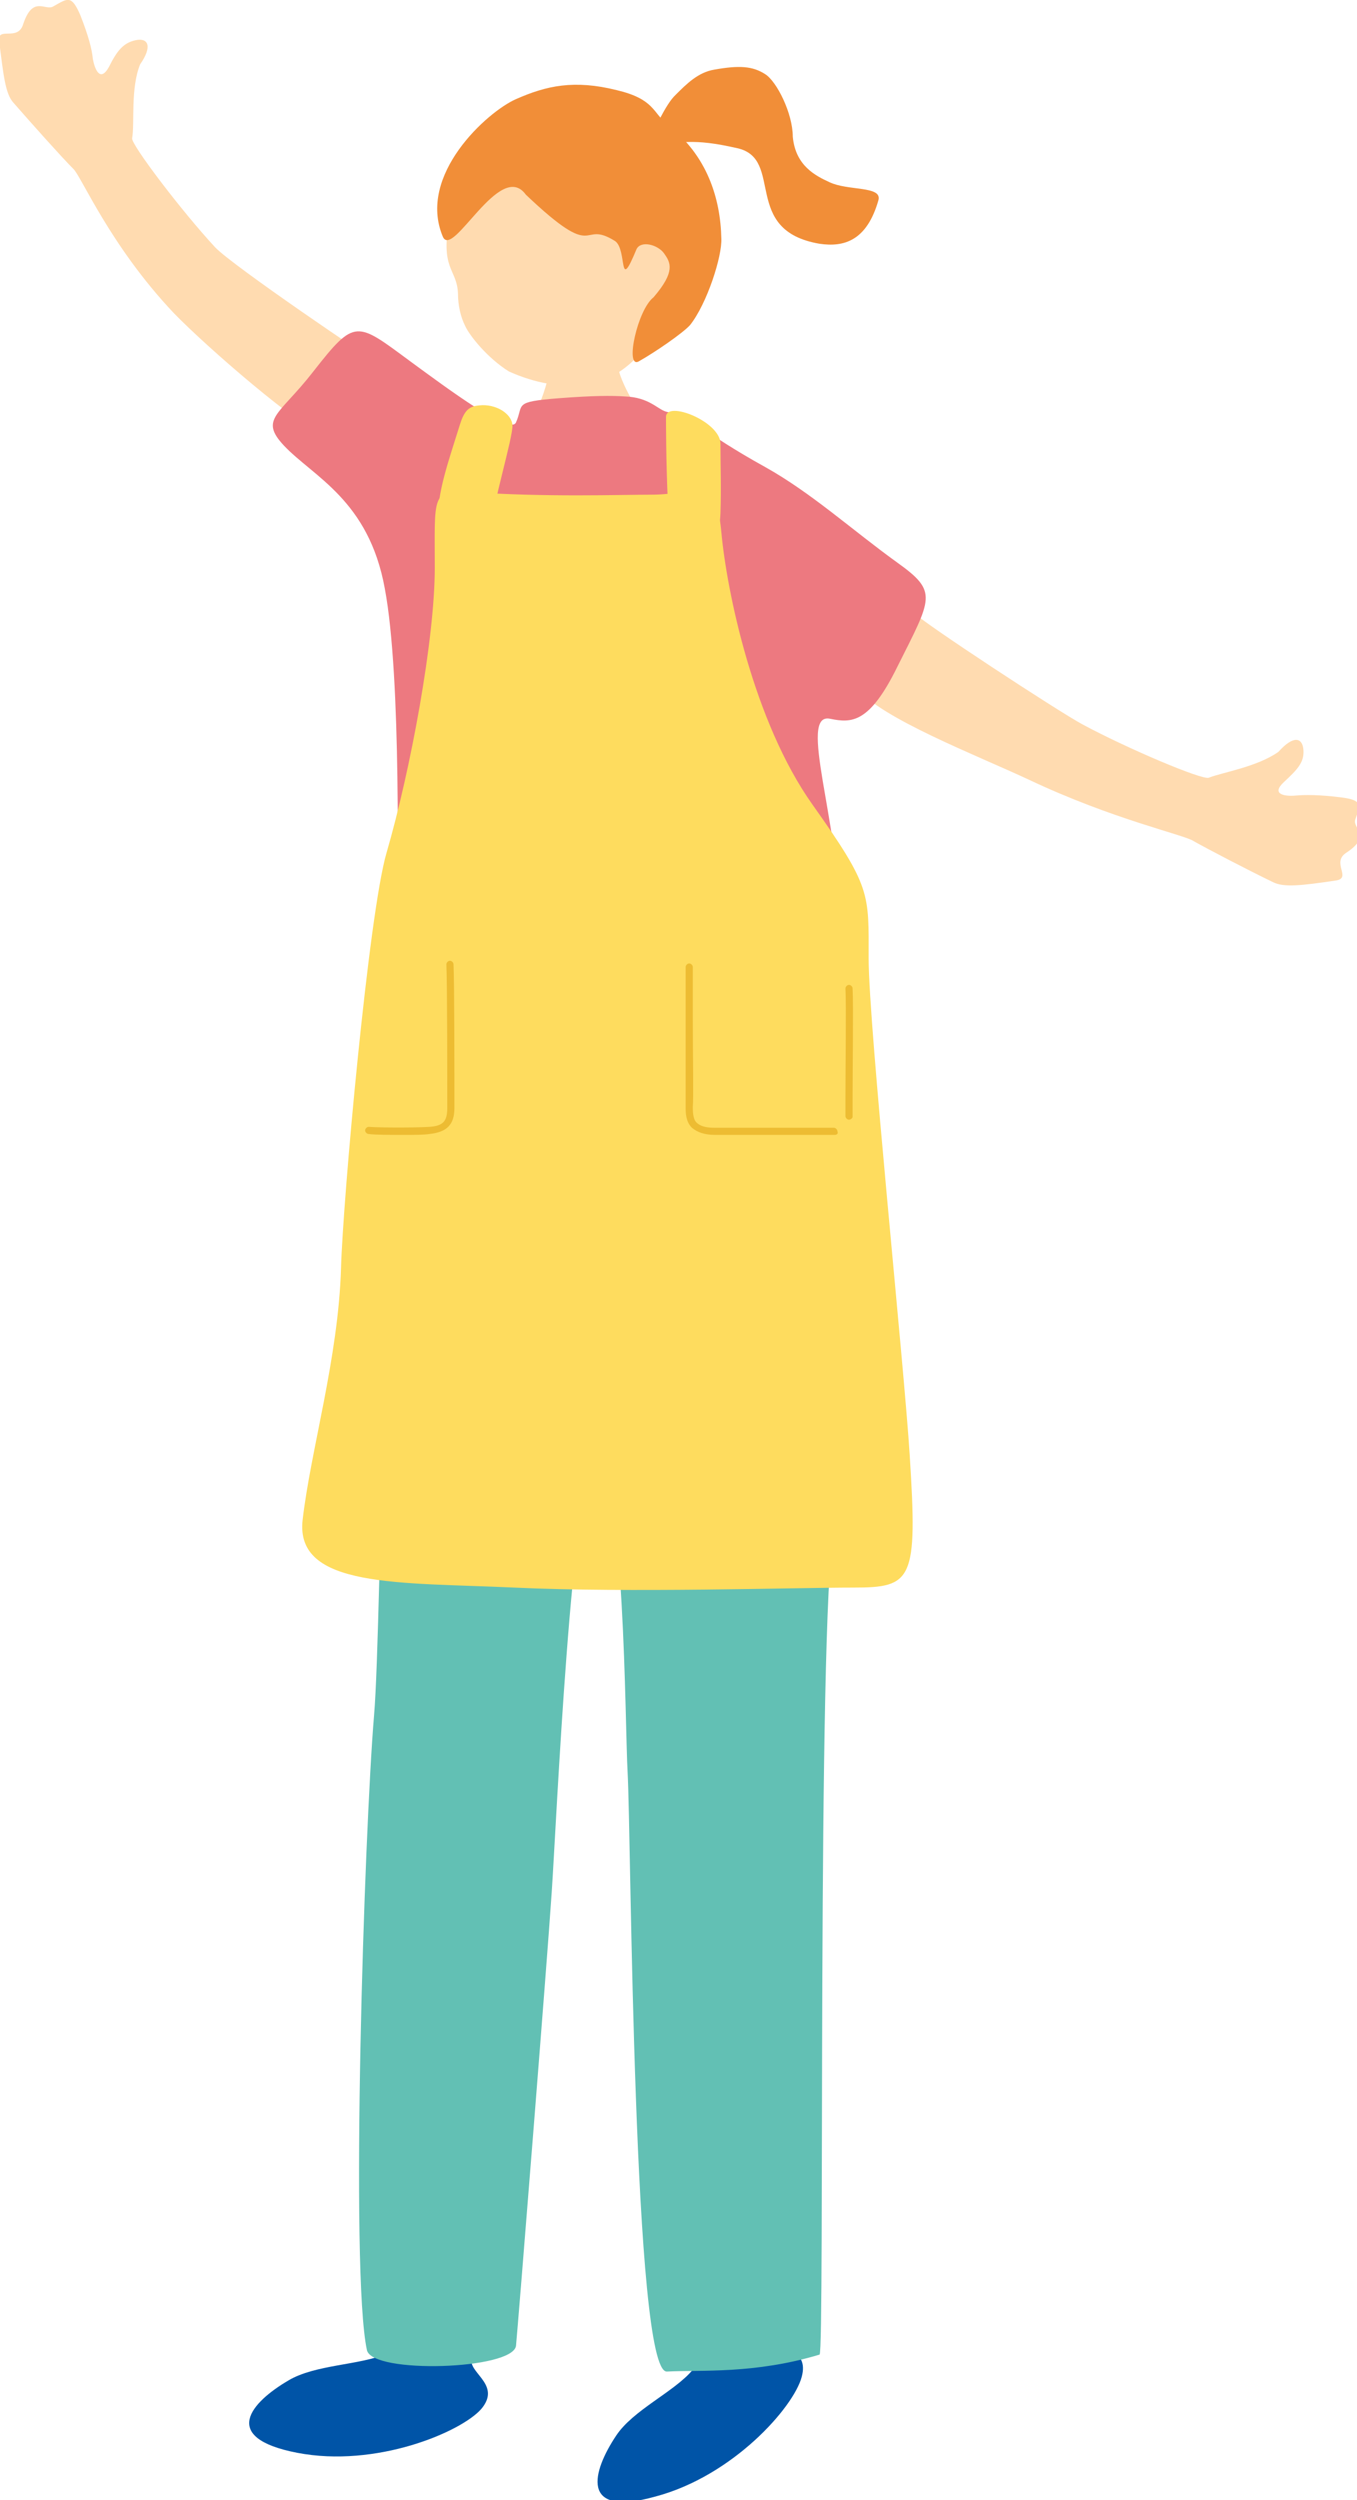 <?xml version="1.0" encoding="utf-8"?>
<!-- Generator: Adobe Illustrator 27.0.1, SVG Export Plug-In . SVG Version: 6.00 Build 0)  -->
<svg version="1.1" id="レイヤー_1" xmlns="http://www.w3.org/2000/svg" xmlns:xlink="http://www.w3.org/1999/xlink" x="0px"
	 y="0px" viewBox="0 0 152 280" style="enable-background:new 0 0 152 280;" xml:space="preserve">
<style type="text/css">
	.st0{fill:#0054A7;}
	.st1{fill:#62C0B4;}
	.st2{fill:#FFDBB0;}
	.st3{fill:#F18E38;}
	.st4{fill:#ED7980;}
	.st5{fill:#FEDC5E;}
	.st6{fill:#EDBC32;}
</style>
<g>
	<g>
		<g>
			<path class="st0" d="M77.6,265.4c-2.1,2.5-6.7,4.5-8.6,7.4c-2.6,3.9-4.2,9.2,4.4,6.8c8.7-2.3,15.5-10,16.4-13.4
				c0.9-3.3-2.7-3-3.3-4.4C83.8,263.6,80.7,265,77.6,265.4z"/>
			<path class="st0" d="M83,244.8c0,0-9.4,2.5-9.3,4.1s4.8,9.8,5.1,13.7c0.1,1-0.4,1.9-1.2,2.8c3.1-0.4,6.2-1.7,8.9-3.5
				c0,0,0-0.1,0-0.1C86,260.3,84.5,246.8,83,244.8z"/>
		</g>
		<g>
			<path class="st0" d="M43.3,263.6c-3,1.3-8,1.2-11,3c-4.1,2.4-7.8,6.4,1,8.1c8.8,1.7,18.3-2.3,20.6-4.9c2.2-2.6-1.1-3.9-1.1-5.4
				C49.6,264.8,46.3,264.6,43.3,263.6z"/>
			<path class="st0" d="M57.1,247.5c0,0-9.6-1.9-10.1-0.4c-0.6,1.5,0.1,10.9-1.4,14.5c-0.4,1-1.2,1.6-2.3,2c3,1,6.3,1.1,9.6,0.7
				c0,0,0-0.1,0-0.1C53,262.7,57.6,249.9,57.1,247.5z"/>
		</g>
		<path class="st1" d="M90.5,121.9c1.9,0.4,6.3,10.4,5.7,27.6c-0.3,6.9-2.2,18.7-2.8,21.8c-1.9,10.7-1,92.2-1.6,92.4
			c-7.3,2.2-13.3,1.7-17.1,1.9c-3.8,0.2-4-59.9-4.4-67.1c-0.3-5.2-0.3-33.8-3.6-34.1c-2.6-0.2-4.4,40.2-4.9,47.5
			c-0.5,7.6-3.8,48.8-4,50.8c-0.3,2.7-16.1,3.2-16.7,0.5c-1.9-8.8-0.3-58,0.8-71.1c0.9-10.5,1-68.9,4.1-68.5
			C47.4,123.7,90.5,121.9,90.5,121.9z"/>
		<path class="st2" d="M61.7,37.2c0.4,0,6.4,0.1,6.9,0c0.2,0.8,0.5,3.9,0.9,4.9c0.9,2.5,3,5.5,4.6,7.6c4.2,5.7-19.6,4.3-17.3,1.6
			c2.1-2.4,4.1-6.2,4.8-10C61.9,39.9,61.7,37.7,61.7,37.2z"/>
		<path class="st2" d="M74.2,35.5c-1.8,4.4-5.1,7-8.2,7.5c-3.1,0.5-6.1-0.1-9-1.4c-2.4-1.5-4.4-4-4.9-5.1c-0.5-1-0.8-2.3-0.8-3.6
			c-0.1-2.9-2.1-2.6-0.9-8.7c0.3-1.9,2.9-10.5,11.1-12.3C68.8,10.4,77.9,26.3,74.2,35.5z"/>
		<path class="st3" d="M58.9,21.8c-2.9-4-8.2,7.3-9.3,4.7c-2.9-6.9,5-14,8.2-15.4c3.4-1.5,6.5-2.2,11.3-1c4.2,1,4,2.5,5.7,3.9
			c4.4,3.4,5.9,8.2,6,12.7c0.1,2-1.6,7.3-3.5,9.7c-0.8,0.9-4,3.1-5.8,4.1c-1.5,0.7-0.1-5.8,1.7-7.2c2.5-2.9,1.9-3.9,1.2-4.9
			c-0.7-1-2.6-1.5-3.1-0.5C69.2,33,70.3,28,68.9,27C64.9,24.5,67.1,29.6,58.9,21.8z"/>
		<path class="st3" d="M72.4,16.1c0.9-1.4,2.1-4.4,3.3-5.5c1.2-1.2,2.5-2.5,4.3-2.8c2.8-0.5,4.3-0.4,5.7,0.5c1.3,0.8,3.1,4.4,3.1,7
			c0.3,3.3,2.6,4.4,4.1,5.1c2.1,1,5.9,0.4,5.5,2c-1.3,4.6-3.9,5.3-6.6,4.9c-8.8-1.5-3.9-9.5-9.2-10.7S76.7,16.1,72.4,16.1z"/>
		<path class="st2" d="M37.3,49.5c-4-1.8-14.1-10.6-17.8-14.4C12.3,27.5,9.1,19.7,8.2,18.9c-1.3-1.3-4.6-5-6.7-7.4
			c-0.9-1-1.1-3-1.6-6.9c-0.2-1.7,2.1,0.1,2.7-1.9c1.1-3.3,2.5-1.4,3.4-2C7.6-0.2,8-0.6,9,1.7c0.9,2.3,1.3,3.8,1.4,4.9
			c0.2,1.1,0.8,2.7,1.8,0.9c0.9-1.8,1.6-2.7,3-3s1.9,0.7,0.5,2.7c-1.1,2.7-0.6,6.6-0.9,8.3c-0.1,0.7,5.5,8.1,9.3,12.2
			c2,2.1,17.5,12.6,18.9,13.4C48.8,44.6,41.2,51.3,37.3,49.5z"/>
		<path class="st2" d="M96,77.1c2.8,3.4,13.2,7.4,19.2,10.2c9.5,4.5,17.5,6.2,18.5,6.9c1.6,0.9,6,3.2,8.9,4.6
			c1.2,0.6,3.1,0.4,7.1-0.2c1.7-0.3-0.6-2,1.1-3.1c2.9-1.9,0.7-2.7,1-3.7c0.6-1.7,0.8-2.2-1.6-2.5c-2.4-0.3-4-0.3-5.1-0.2
			c-1.1,0.1-2.8-0.1-1.3-1.5c1.5-1.4,2.3-2.2,2.2-3.6c-0.1-1.4-1.1-1.7-2.8,0.2c-2.4,1.7-6.3,2.3-7.8,2.9c-0.7,0.3-9.2-3.3-14.2-6
			c-2.6-1.4-17.9-11.4-19-12.6C97.4,63.7,93.3,73.7,96,77.1z"/>
		<g>
			<path class="st4" d="M46,40.5c4.1,3,11.2,8.3,11.8,6.8c0.9-2-0.4-2.3,4.8-2.7c3.9-0.3,5.9-0.3,7.4-0.2c2.7,0.1,3.6,1.4,4.6,1.7
				c3.4,0.8,3.7,2.1,11.1,6.2c5.2,2.9,9.8,7.1,14.8,10.7c4.6,3.3,3.9,3.9,0,11.7c-3.1,6.3-5.1,6.3-7.5,5.8c-3.7-0.8,1.1,11.8,1.1,23
				c0,5.2,0.9,16.1,1,25.4c0.1,3.9-17.7,3.7-21,3.3c-2.8-0.4-14.5-0.9-18.4,0.2c-2.6,0.8-14.1,0.5-14.3-3.9
				c-0.5-11.8,3.1-17.7,3.1-23.5c0-5.9,0.5-29-1.4-39.1c-1.8-9.9-8-12.5-11.3-16c-2.8-3-0.5-3.4,3.3-8.3C39.8,35.6,39.9,36,46,40.5z
				"/>
		</g>
		<g>
			<path class="st5" d="M52.5,55.1c8.7,0.6,16.9,0.3,20.5,0.3c5.1,0,7.2-2.4,7.8,4.2c0.6,6.6,3.6,21.2,10.2,30.5
				c6.6,9.3,6.3,9.9,6.3,17.3c0,7.5,4,45.8,4.6,55.6c0.9,14,0.3,14.8-6.3,14.8c-6.6,0-25.2,0.6-38,0c-12.8-0.6-24.6,0.1-23.7-7.6
				c0.9-7.8,4-18.1,4.3-28.2c0.2-7.5,3.1-39.7,5.1-46.5c2.7-9.3,5.4-23.9,5.4-31.9S48.3,54.8,52.5,55.1z"/>
			<path class="st5" d="M51.5,47.6C50.2,51.8,49,55,49,58.6c0,2,0.4,3.4,2.7,3.3c2.2-0.1,3.2,0,3.3-2.6s2.5-10.4,2.4-11.7
				c-0.1-1.3-1.9-2.4-3.7-2.2C52.5,45.5,52,46,51.5,47.6z"/>
			<path class="st5" d="M74.6,46.7c0-1.9,6.1,0.5,6.1,3s0.1,4.9,0,7.8c-0.1,2.8-0.9,2.2-3.1,2.1c-1.2-0.1-2.6,0.4-2.8-3.5
				C74.6,51.6,74.6,47.2,74.6,46.7z"/>
			<path class="st6" d="M93.5,127.1H80.1c-1.2,0-2-0.3-2.6-0.8c-0.7-0.7-0.7-1.7-0.7-2.3c0-1,0-6.1,0-10.2c0-2.3,0-4.4,0-5.5
				c0-0.2,0.2-0.4,0.4-0.4c0.2,0,0.4,0.2,0.4,0.4c0,1.1,0,3.2,0,5.5c0,4.3,0.1,9.1,0,10.2c0,0.8,0.1,1.4,0.4,1.7
				c0.4,0.4,1,0.6,2,0.6h13.4c0.2,0,0.4,0.2,0.4,0.4C93.9,126.9,93.8,127.1,93.5,127.1z"/>
			<path class="st6" d="M95.1,125.4c-0.2,0-0.4-0.2-0.4-0.4c0-0.3,0-1.1,0-2.1c0-3.6,0.1-10.3,0-12.2c0-0.2,0.2-0.4,0.4-0.4
				c0.2,0,0.4,0.2,0.4,0.4c0.1,1.9,0,8.6,0,12.3c0,1,0,1.8,0,2.1C95.5,125.2,95.3,125.4,95.1,125.4z"/>
			<path class="st6" d="M45.3,127.1c-1.6,0-3.3,0-4-0.1c-0.2,0-0.4-0.2-0.4-0.4c0-0.2,0.2-0.4,0.4-0.4c1.4,0.1,5.2,0.1,6.8,0
				c1.5-0.1,2-0.6,2-2.1c0-3.2,0-13.8-0.1-16.1c0-0.2,0.2-0.4,0.4-0.4c0.2,0,0.4,0.2,0.4,0.4c0.1,2.2,0.1,12,0.1,16.1
				c0,1.9-0.9,2.7-2.8,2.9C47.5,127.1,46.4,127.1,45.3,127.1z"/>
		</g>
	</g>
</g>
<g>
</g>
<g>
</g>
<g>
</g>
<g>
</g>
<g>
</g>
<g>
</g>
<g>
</g>
<g>
</g>
<g>
</g>
<g>
</g>
<g>
</g>
<g>
</g>
<g>
</g>
<g>
</g>
<g>
</g>
</svg>
